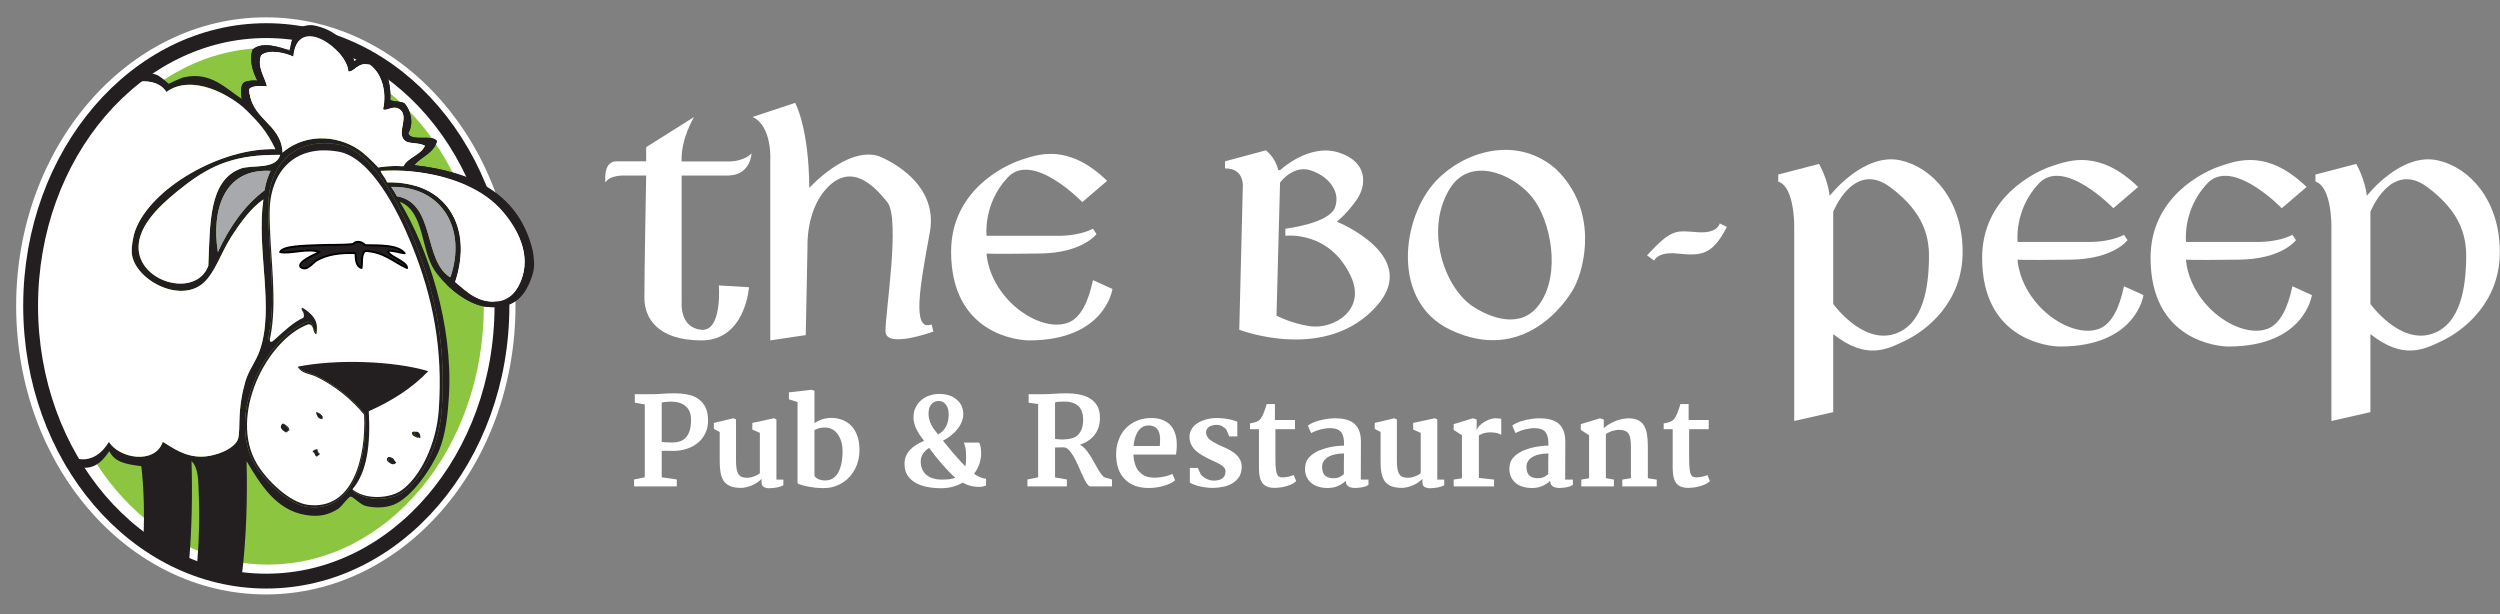 <?xml version="1.0" encoding="UTF-8" standalone="no"?><!DOCTYPE svg PUBLIC "-//W3C//DTD SVG 1.1//EN" "http://www.w3.org/Graphics/SVG/1.1/DTD/svg11.dtd"><svg width="100%" height="100%" viewBox="0 0 647 159" version="1.1" xmlns="http://www.w3.org/2000/svg" xmlns:xlink="http://www.w3.org/1999/xlink" xml:space="preserve" xmlns:serif="http://www.serif.com/" style="fill-rule:evenodd;clip-rule:evenodd;stroke-linejoin:round;stroke-miterlimit:2;"><rect x="0" y="0" width="647" height="159" fill="#808080" stroke="none"/><g><g><path d="M164.1,124.089l2.771,-0.567l0,-18.861l-2.582,-0.441l0,-2.204l4.849,0c0.661,0 1.448,-0.032 2.393,-0.126c0.913,-0.063 1.921,-0.095 2.991,-0.095c1.197,0 2.33,0.095 3.401,0.315c1.071,0.189 1.984,0.567 2.771,1.102c0.787,0.536 1.385,1.26 1.858,2.141c0.441,0.914 0.692,2.079 0.692,3.464c0,1.291 -0.251,2.425 -0.755,3.401c-0.473,0.976 -1.134,1.795 -1.953,2.456c-0.85,0.661 -1.794,1.165 -2.896,1.511c-1.102,0.347 -2.268,0.504 -3.496,0.504c-0.692,-0.031 -1.259,-0.031 -1.731,-0.031c-0.441,0 -0.851,0.031 -1.165,0.031l0,6.833l3.904,0.567l0,1.795l-11.052,0l0,-1.795Zm7.148,-9.73c0.409,0.063 0.881,0.126 1.416,0.126c0.504,0.032 0.977,0.032 1.386,0.032c0.598,0 1.228,-0.095 1.795,-0.252c0.567,-0.189 1.102,-0.473 1.543,-0.914c0.441,-0.44 0.787,-1.039 1.07,-1.794c0.252,-0.756 0.378,-1.701 0.378,-2.834c0,-0.819 -0.094,-1.543 -0.346,-2.141c-0.252,-0.599 -0.598,-1.103 -1.071,-1.48c-0.441,-0.41 -1.007,-0.693 -1.637,-0.882c-0.661,-0.189 -1.386,-0.283 -2.173,-0.283c-0.157,0 -0.378,0 -0.598,0.031c-0.189,0 -0.409,0.032 -0.63,0.032c-0.22,0.031 -0.441,0.062 -0.63,0.094c-0.189,0.031 -0.378,0.063 -0.503,0.094l0,10.171Z" style="fill:#fff;fill-rule:nonzero;"/><path d="M186.262,111.809l-1.511,-0.819l0,-1.543l5.038,-1.197l0.693,0.284l0,10.674c0,0.756 0.031,1.417 0.126,1.952c0.063,0.567 0.22,1.04 0.409,1.417c0.221,0.347 0.504,0.63 0.85,0.819c0.378,0.158 0.819,0.252 1.386,0.252c0.346,0 0.692,-0.031 1.039,-0.094c0.346,-0.095 0.693,-0.189 0.976,-0.315c0.315,-0.095 0.598,-0.252 0.819,-0.378c0.252,-0.158 0.441,-0.284 0.566,-0.409l0,-10.423l-1.952,-0.85l0,-1.732l5.574,-1.197l0.661,0.284l0,15.586l1.795,0l0,1.449c-0.158,0.094 -0.378,0.22 -0.662,0.315c-0.283,0.094 -0.598,0.189 -0.913,0.252c-0.346,0.063 -0.692,0.126 -1.07,0.157c-0.378,0.032 -0.725,0.063 -1.071,0.063c-0.567,0 -1.008,-0.126 -1.385,-0.346c-0.378,-0.252 -0.536,-0.63 -0.536,-1.197l0,-0.882c-0.378,0.378 -0.755,0.725 -1.228,1.008c-0.441,0.283 -0.881,0.535 -1.385,0.724c-0.473,0.189 -0.945,0.347 -1.417,0.441c-0.472,0.126 -0.913,0.158 -1.323,0.158c-1.133,0 -2.046,-0.158 -2.739,-0.441c-0.724,-0.315 -1.291,-0.756 -1.7,-1.323c-0.378,-0.598 -0.662,-1.322 -0.819,-2.172c-0.158,-0.851 -0.221,-1.827 -0.221,-2.929l0,-7.588Z" style="fill:#fff;fill-rule:nonzero;"/><path d="M206.402,104.062l-2.236,-0.724l0,-1.795l5.857,-0.661l0.756,0.252l0,8.376c0.504,-0.346 1.133,-0.661 1.858,-0.945c0.724,-0.252 1.605,-0.409 2.582,-0.409c0.913,0 1.794,0.157 2.676,0.472c0.85,0.315 1.637,0.787 2.299,1.449c0.692,0.661 1.228,1.543 1.637,2.613c0.409,1.039 0.598,2.362 0.598,3.905c0,1.259 -0.22,2.487 -0.661,3.684c-0.441,1.165 -1.07,2.204 -1.858,3.086c-0.818,0.913 -1.794,1.606 -2.928,2.141c-1.165,0.535 -2.425,0.819 -3.81,0.819c-0.787,0 -1.543,-0.063 -2.299,-0.126c-0.755,-0.095 -1.448,-0.221 -2.078,-0.347c-0.63,-0.126 -1.134,-0.252 -1.574,-0.409c-0.441,-0.126 -0.693,-0.252 -0.819,-0.378l0,-21.003Zm4.377,19.019c0.126,0.347 0.441,0.63 0.944,0.882c0.473,0.252 1.134,0.378 1.921,0.378c0.536,0 1.071,-0.126 1.575,-0.347c0.503,-0.251 0.976,-0.661 1.385,-1.196c0.409,-0.567 0.756,-1.323 1.008,-2.236c0.252,-0.913 0.409,-2.047 0.441,-3.4c0.031,-1.166 -0.095,-2.142 -0.347,-2.96c-0.283,-0.851 -0.63,-1.512 -1.07,-2.047c-0.41,-0.535 -0.914,-0.913 -1.48,-1.165c-0.536,-0.221 -1.102,-0.347 -1.638,-0.347c-0.661,0 -1.196,0.063 -1.669,0.221c-0.44,0.126 -0.818,0.283 -1.07,0.441l0,11.776Z" style="fill:#fff;fill-rule:nonzero;"/><path d="M234.093,120.058c0,-0.755 0.126,-1.448 0.378,-2.046c0.252,-0.599 0.629,-1.134 1.07,-1.606c0.441,-0.473 0.976,-0.913 1.606,-1.291c0.598,-0.347 1.26,-0.724 1.984,-1.039c-0.347,-0.441 -0.661,-0.913 -1.008,-1.386c-0.315,-0.472 -0.598,-0.944 -0.881,-1.48c-0.252,-0.504 -0.473,-1.007 -0.599,-1.574c-0.157,-0.535 -0.252,-1.102 -0.22,-1.669c0,-1.008 0.189,-1.889 0.598,-2.614c0.378,-0.755 0.882,-1.385 1.512,-1.889c0.629,-0.504 1.322,-0.881 2.109,-1.133c0.819,-0.252 1.638,-0.378 2.456,-0.378c0.945,0 1.795,0.126 2.551,0.378c0.787,0.252 1.417,0.629 1.952,1.102c0.567,0.472 0.976,1.007 1.26,1.637c0.283,0.63 0.44,1.323 0.44,2.047c0,0.756 -0.157,1.448 -0.44,2.11c-0.252,0.692 -0.662,1.322 -1.134,1.889c-0.472,0.598 -1.039,1.133 -1.669,1.637c-0.63,0.504 -1.322,0.913 -2.015,1.291c0.378,0.504 0.819,1.039 1.322,1.638c0.504,0.598 1.04,1.228 1.543,1.826c0.536,0.598 1.039,1.196 1.543,1.732c0.504,0.535 0.913,1.007 1.291,1.354l0.095,0.094c0.094,-0.441 0.157,-0.881 0.157,-1.322c0.032,-0.441 0.032,-0.851 0.032,-1.228c0,-1.008 -0.063,-1.827 -0.221,-2.425c-0.157,-0.598 -0.252,-1.008 -0.378,-1.165l3.968,0c0.063,0.094 0.126,0.22 0.189,0.378c0.063,0.126 0.094,0.315 0.157,0.535c0.063,0.252 0.095,0.504 0.126,0.819c0.032,0.315 0.063,0.661 0.063,1.07c0,0.441 -0.031,0.882 -0.126,1.323c-0.063,0.472 -0.189,0.913 -0.346,1.385c-0.158,0.441 -0.346,0.882 -0.567,1.323c-0.22,0.441 -0.504,0.85 -0.819,1.228c1.134,0.787 2.173,1.228 3.118,1.291l0,1.763c-0.347,0.158 -0.787,0.252 -1.26,0.315c-0.504,0.032 -1.039,0.032 -1.574,-0.031c-0.535,-0.063 -1.039,-0.158 -1.543,-0.315c-0.535,-0.158 -1.102,-0.41 -1.669,-0.724c-0.756,0.44 -1.606,0.818 -2.55,1.07c-0.945,0.252 -1.984,0.378 -3.118,0.378c-1.259,0 -2.456,-0.126 -3.589,-0.346c-1.166,-0.252 -2.142,-0.599 -3.023,-1.102c-0.85,-0.504 -1.543,-1.165 -2.047,-1.953c-0.504,-0.787 -0.724,-1.763 -0.724,-2.897Zm8.722,-7.62c0.945,-0.566 1.637,-1.291 2.078,-2.141c0.409,-0.85 0.63,-1.921 0.63,-3.117c0,-0.378 -0.063,-0.756 -0.126,-1.134c-0.095,-0.409 -0.22,-0.755 -0.441,-1.102c-0.189,-0.315 -0.441,-0.598 -0.787,-0.819c-0.346,-0.22 -0.756,-0.346 -1.26,-0.346c-0.283,0 -0.535,0.063 -0.85,0.126c-0.283,0.095 -0.535,0.252 -0.787,0.472c-0.252,0.221 -0.441,0.504 -0.63,0.851c-0.189,0.377 -0.283,0.818 -0.315,1.354c-0.063,0.661 0,1.291 0.158,1.889c0.157,0.598 0.346,1.133 0.598,1.606c0.283,0.504 0.567,0.944 0.882,1.322c0.315,0.41 0.598,0.756 0.85,1.039Zm-4.534,6.991c0,0.85 0.157,1.574 0.472,2.172c0.283,0.599 0.693,1.071 1.197,1.449c0.503,0.378 1.102,0.661 1.763,0.818c0.661,0.189 1.322,0.252 2.047,0.252c0.692,0 1.354,-0.031 1.92,-0.094c0.599,-0.095 1.102,-0.221 1.575,-0.378c-0.504,-0.441 -1.071,-0.945 -1.669,-1.574c-0.598,-0.63 -1.197,-1.291 -1.826,-2.016c-0.599,-0.692 -1.197,-1.417 -1.795,-2.141c-0.567,-0.724 -1.071,-1.385 -1.512,-2.015c-0.661,0.441 -1.165,0.945 -1.574,1.511c-0.378,0.567 -0.598,1.228 -0.598,2.016Z" style="fill:#fff;fill-rule:nonzero;"/><path d="M265.898,124.089l2.771,-0.567l0,-18.956l-2.456,-0.346l0,-2.204l3.715,0c1.039,0 2.078,-0.032 3.086,-0.126c1.039,-0.063 1.984,-0.095 2.897,-0.095c1.259,0 2.424,0.095 3.464,0.315c1.07,0.221 2.015,0.567 2.802,1.071c0.756,0.472 1.385,1.133 1.826,1.921c0.441,0.818 0.662,1.794 0.662,2.991c0,1.732 -0.441,3.18 -1.323,4.377c-0.882,1.165 -2.173,2.047 -3.873,2.645c0.472,0.22 0.913,0.535 1.322,1.007c0.441,0.473 0.819,0.977 1.197,1.575c0.378,0.567 0.756,1.196 1.102,1.826c0.346,0.63 0.693,1.228 1.008,1.795c0.315,0.535 0.63,1.039 0.944,1.448c0.315,0.41 0.599,0.693 0.914,0.819l1.826,0.504l0,1.795l-5.574,0c-0.22,0 -0.472,-0.158 -0.692,-0.441c-0.252,-0.284 -0.504,-0.661 -0.756,-1.165c-0.252,-0.473 -0.504,-1.008 -0.787,-1.638c-0.252,-0.598 -0.535,-1.228 -0.819,-1.857c-0.283,-0.63 -0.567,-1.26 -0.882,-1.858c-0.314,-0.63 -0.629,-1.165 -0.976,-1.638c-0.315,-0.472 -0.661,-0.85 -1.007,-1.133c-0.378,-0.284 -0.725,-0.409 -1.102,-0.378l-2.142,0.032l0,7.746l3.055,0.535l0,1.795l-10.202,0l0,-1.795Zm7.147,-10.486c0.189,0.032 0.41,0.063 0.662,0.063c0.283,0.032 0.535,0.032 0.818,0.063l0.819,0c0.252,-0.031 0.504,-0.031 0.724,-0.063c0.536,-0.031 1.071,-0.126 1.606,-0.315c0.504,-0.157 0.945,-0.44 1.354,-0.85c0.378,-0.378 0.693,-0.913 0.945,-1.543c0.22,-0.661 0.346,-1.448 0.346,-2.393c0,-0.629 -0.063,-1.228 -0.252,-1.795c-0.157,-0.566 -0.441,-1.07 -0.818,-1.511c-0.378,-0.409 -0.914,-0.756 -1.543,-0.976c-0.662,-0.252 -1.449,-0.378 -2.425,-0.346c-0.378,0 -0.787,0 -1.196,0.031c-0.41,0 -0.756,0.063 -1.04,0.189l0,9.446Z" style="fill:#fff;fill-rule:nonzero;"/><path d="M288.858,117.539c0,-1.291 0.189,-2.519 0.63,-3.652c0.409,-1.134 1.008,-2.141 1.795,-2.96c0.787,-0.85 1.732,-1.512 2.834,-1.984c1.133,-0.504 2.361,-0.756 3.747,-0.756c1.102,0 2.047,0.126 2.865,0.441c0.819,0.315 1.512,0.724 2.079,1.291c0.535,0.567 0.944,1.228 1.228,2.015c0.314,0.819 0.472,1.701 0.503,2.677c0.032,0.63 0,1.197 -0.031,1.7c-0.063,0.473 -0.126,0.913 -0.158,1.323l-11.02,0l0,0.157c0.063,1.039 0.252,1.953 0.535,2.677c0.283,0.755 0.661,1.354 1.165,1.795c0.472,0.472 1.008,0.818 1.637,1.039c0.63,0.22 1.291,0.315 2.016,0.315c0.377,0 0.755,0 1.196,-0.063c0.41,-0.032 0.85,-0.095 1.26,-0.189c0.409,-0.063 0.818,-0.158 1.196,-0.284c0.41,-0.126 0.756,-0.283 1.071,-0.441l0.724,1.669c-0.346,0.284 -0.787,0.567 -1.322,0.819c-0.504,0.252 -1.071,0.472 -1.701,0.63c-0.598,0.189 -1.259,0.315 -1.952,0.409c-0.661,0.095 -1.354,0.126 -2.015,0.126c-1.323,-0.031 -2.519,-0.22 -3.527,-0.63c-1.039,-0.409 -1.921,-1.007 -2.613,-1.763c-0.725,-0.724 -1.26,-1.637 -1.606,-2.708c-0.378,-1.071 -0.536,-2.299 -0.536,-3.653Zm11.305,-2.109c0.031,-0.441 0.063,-0.882 0.063,-1.354c0.031,-0.473 0,-0.945 -0.063,-1.386c-0.063,-0.441 -0.189,-0.85 -0.378,-1.228c-0.189,-0.346 -0.441,-0.661 -0.788,-0.881c-0.22,-0.158 -0.472,-0.252 -0.755,-0.347c-0.284,-0.094 -0.63,-0.126 -0.976,-0.126c-0.63,0 -1.134,0.126 -1.606,0.41c-0.441,0.283 -0.85,0.661 -1.165,1.133c-0.315,0.504 -0.567,1.071 -0.756,1.7c-0.189,0.662 -0.315,1.354 -0.378,2.079l6.802,0Z" style="fill:#fff;fill-rule:nonzero;"/><path d="M307.939,121.098l2.047,0l0.819,1.763c0.188,0.157 0.377,0.346 0.566,0.504c0.221,0.189 0.441,0.315 0.693,0.472c0.252,0.126 0.504,0.252 0.819,0.346c0.315,0.095 0.629,0.158 1.007,0.189c1.039,0.032 1.827,-0.126 2.425,-0.535c0.567,-0.409 0.85,-1.039 0.85,-1.826c0,-0.347 -0.094,-0.693 -0.346,-0.976c-0.221,-0.284 -0.536,-0.536 -0.913,-0.788c-0.41,-0.252 -0.851,-0.472 -1.354,-0.692c-0.504,-0.252 -1.008,-0.473 -1.543,-0.725c-0.662,-0.315 -1.323,-0.661 -1.953,-1.039c-0.629,-0.346 -1.165,-0.755 -1.668,-1.228c-0.473,-0.472 -0.851,-0.976 -1.134,-1.574c-0.283,-0.567 -0.409,-1.26 -0.409,-2.015c0,-0.567 0.126,-1.071 0.346,-1.543c0.189,-0.441 0.472,-0.85 0.819,-1.197c0.346,-0.378 0.755,-0.661 1.196,-0.913c0.473,-0.252 0.945,-0.472 1.449,-0.63c0.504,-0.157 1.007,-0.283 1.543,-0.378c0.535,-0.063 1.007,-0.126 1.48,-0.126c0.566,0 1.102,0 1.637,0.063c0.535,0.063 1.071,0.126 1.543,0.221c0.504,0.094 0.944,0.189 1.354,0.315c0.409,0.126 0.724,0.22 1.007,0.346l0,3.81l-2.078,0l-0.787,-1.826c-0.283,-0.315 -0.63,-0.567 -1.008,-0.787c-0.409,-0.252 -0.881,-0.378 -1.448,-0.378c-0.378,0 -0.724,0.031 -1.039,0.126c-0.347,0.063 -0.63,0.157 -0.882,0.346c-0.252,0.158 -0.472,0.346 -0.63,0.598c-0.126,0.221 -0.22,0.504 -0.22,0.851c0,0.409 0.094,0.755 0.283,1.07c0.158,0.315 0.41,0.598 0.725,0.85c0.315,0.252 0.692,0.504 1.102,0.725c0.441,0.22 0.881,0.44 1.322,0.692c0.661,0.284 1.354,0.599 2.047,0.913c0.661,0.347 1.291,0.693 1.858,1.134c0.535,0.409 1.007,0.913 1.354,1.511c0.346,0.567 0.535,1.26 0.535,2.079c0,0.944 -0.22,1.763 -0.598,2.456c-0.41,0.661 -0.945,1.228 -1.638,1.669c-0.692,0.44 -1.48,0.755 -2.393,0.976c-0.944,0.189 -1.92,0.315 -2.928,0.315c-0.504,0 -1.008,-0.032 -1.512,-0.095c-0.535,-0.063 -1.039,-0.126 -1.542,-0.252c-0.504,-0.094 -1.008,-0.252 -1.48,-0.409c-0.473,-0.158 -0.914,-0.378 -1.323,-0.598l0,-3.81Z" style="fill:#fff;fill-rule:nonzero;"/><path d="M325.82,111.084l-2.33,0l0,-1.511c0.347,-0.063 0.662,-0.126 0.945,-0.189c0.283,-0.063 0.535,-0.157 0.756,-0.22c0.22,-0.095 0.409,-0.221 0.598,-0.347c0.157,-0.094 0.346,-0.283 0.472,-0.472c0.126,-0.158 0.252,-0.378 0.41,-0.661c0.126,-0.252 0.251,-0.567 0.409,-0.914c0.126,-0.346 0.252,-0.692 0.378,-1.07c0.157,-0.378 0.252,-0.756 0.346,-1.134l2.141,0l0,4.125l5.196,0l0,2.393l-5.07,0l0,6.518c0,1.291 0.032,2.33 0.063,3.118c0.063,0.787 0.158,1.385 0.284,1.794c0.157,0.41 0.346,0.693 0.566,0.819c0.252,0.158 0.536,0.221 0.945,0.221c0.22,0 0.472,-0.032 0.756,-0.063c0.283,-0.032 0.567,-0.095 0.818,-0.126c0.284,-0.063 0.504,-0.126 0.756,-0.221c0.221,-0.063 0.41,-0.157 0.535,-0.22l0.662,1.574c-0.221,0.252 -0.567,0.504 -0.976,0.724c-0.41,0.189 -0.851,0.378 -1.354,0.536c-0.504,0.157 -1.039,0.283 -1.606,0.378c-0.567,0.063 -1.102,0.126 -1.669,0.126c-0.724,0 -1.354,-0.095 -1.889,-0.315c-0.504,-0.189 -0.914,-0.504 -1.228,-0.913c-0.315,-0.41 -0.567,-0.945 -0.693,-1.606c-0.158,-0.63 -0.221,-1.417 -0.221,-2.299l0,-10.045Z" style="fill:#fff;fill-rule:nonzero;"/><path d="M337.849,120.31c0.094,-0.661 0.378,-1.228 0.756,-1.732c0.409,-0.472 0.881,-0.913 1.479,-1.291c0.567,-0.377 1.197,-0.692 1.89,-0.913c0.692,-0.252 1.385,-0.472 2.109,-0.629c0.693,-0.126 1.354,-0.252 2.016,-0.315c0.661,-0.063 1.228,-0.095 1.732,-0.095l0,-0.598c0,-0.787 -0.095,-1.449 -0.284,-1.984c-0.157,-0.504 -0.409,-0.913 -0.724,-1.196c-0.346,-0.284 -0.724,-0.473 -1.165,-0.599c-0.441,-0.094 -0.945,-0.157 -1.512,-0.157c-0.503,0 -1.007,0.063 -1.48,0.157c-0.503,0.063 -0.944,0.189 -1.353,0.315c-0.441,0.126 -0.819,0.252 -1.134,0.41c-0.346,0.126 -0.63,0.283 -0.85,0.409l-0.85,-1.952c0.251,-0.221 0.629,-0.441 1.102,-0.662c0.472,-0.22 1.039,-0.44 1.669,-0.598c0.629,-0.189 1.291,-0.346 2.046,-0.441c0.724,-0.126 1.48,-0.189 2.267,-0.189c0.945,0 1.827,0.095 2.614,0.284c0.819,0.189 1.511,0.504 2.11,0.944c0.598,0.473 1.07,1.071 1.417,1.858c0.314,0.756 0.503,1.764 0.503,2.96l-0.031,9.824l1.984,0l0,1.386c-0.221,0.126 -0.473,0.252 -0.756,0.378c-0.283,0.094 -0.598,0.157 -0.913,0.22c-0.315,0.063 -0.63,0.126 -0.945,0.126c-0.315,0.032 -0.598,0.063 -0.882,0.063c-0.22,0 -0.44,-0.031 -0.692,-0.063c-0.284,-0.031 -0.536,-0.126 -0.787,-0.22c-0.252,-0.126 -0.441,-0.315 -0.63,-0.536c-0.158,-0.22 -0.252,-0.535 -0.252,-0.913l0,-0.157c-0.535,0.535 -1.165,0.976 -1.952,1.322c-0.756,0.378 -1.701,0.567 -2.803,0.567c-1.102,0 -2.047,-0.189 -2.834,-0.504c-0.787,-0.315 -1.417,-0.755 -1.889,-1.322c-0.472,-0.567 -0.787,-1.197 -0.945,-1.89c-0.189,-0.724 -0.189,-1.479 -0.031,-2.267Zm4.314,0.536c0,1.102 0.283,1.857 0.881,2.33c0.599,0.472 1.449,0.661 2.551,0.567c0.441,-0.032 0.85,-0.158 1.228,-0.347c0.346,-0.22 0.693,-0.441 0.976,-0.661l0,-2.708c0.032,-0.882 0.032,-1.763 0.032,-2.677c-0.378,0 -0.788,0.032 -1.197,0.063c-0.441,0.032 -0.85,0.126 -1.26,0.221c-0.44,0.094 -0.85,0.22 -1.228,0.409c-0.377,0.189 -0.724,0.378 -1.007,0.63c-0.315,0.283 -0.535,0.567 -0.724,0.945c-0.189,0.346 -0.252,0.755 -0.252,1.228Z" style="fill:#fff;fill-rule:nonzero;"/><path d="M357.294,111.809l-1.512,-0.819l0,-1.543l5.038,-1.197l0.693,0.284l0,10.674c0,0.756 0.032,1.417 0.126,1.952c0.063,0.567 0.22,1.04 0.409,1.417c0.221,0.347 0.504,0.63 0.851,0.819c0.377,0.158 0.818,0.252 1.385,0.252c0.346,0 0.693,-0.031 1.039,-0.094c0.347,-0.095 0.693,-0.189 0.976,-0.315c0.315,-0.095 0.599,-0.252 0.819,-0.378c0.252,-0.158 0.441,-0.284 0.567,-0.409l0,-10.423l-1.953,-0.85l0,-1.732l5.574,-1.197l0.661,0.284l0,15.586l1.795,0l0,1.449c-0.158,0.094 -0.378,0.22 -0.661,0.315c-0.284,0.094 -0.599,0.189 -0.913,0.252c-0.347,0.063 -0.693,0.126 -1.071,0.157c-0.378,0.032 -0.724,0.063 -1.071,0.063c-0.566,0 -1.007,-0.126 -1.385,-0.346c-0.378,-0.252 -0.535,-0.63 -0.535,-1.197l0,-0.882c-0.378,0.378 -0.756,0.725 -1.228,1.008c-0.441,0.283 -0.882,0.535 -1.386,0.724c-0.472,0.189 -0.945,0.347 -1.417,0.441c-0.472,0.126 -0.913,0.158 -1.322,0.158c-1.134,0 -2.047,-0.158 -2.74,-0.441c-0.724,-0.315 -1.291,-0.756 -1.7,-1.323c-0.378,-0.598 -0.661,-1.322 -0.819,-2.172c-0.157,-0.851 -0.22,-1.827 -0.22,-2.929l0,-7.588Z" style="fill:#fff;fill-rule:nonzero;"/><path d="M376.21,124.12l2.141,-0.346l0,-11.147l-2.141,-1.354l0,-1.511l5.007,-1.512l0.944,0.315l0,2.74c0.158,-0.441 0.41,-0.819 0.788,-1.197c0.377,-0.378 0.818,-0.693 1.259,-0.944c0.472,-0.284 0.945,-0.504 1.417,-0.662c0.504,-0.157 0.945,-0.252 1.323,-0.252c0.346,0 0.661,0.032 0.976,0.063c0.283,0 0.472,0.063 0.598,0.095l0,4.125c-0.283,-0.189 -0.693,-0.347 -1.165,-0.473c-0.472,-0.094 -0.976,-0.157 -1.512,-0.157c-0.409,0 -0.787,0 -1.133,0.063c-0.315,0.063 -0.598,0.126 -0.882,0.189c-0.252,0.094 -0.472,0.189 -0.63,0.283c-0.188,0.095 -0.346,0.158 -0.472,0.252l0,10.99l3.936,0.44l0,1.764l-10.454,0l0,-1.764Z" style="fill:#fff;fill-rule:nonzero;"/><path d="M390.739,120.31c0.094,-0.661 0.378,-1.228 0.756,-1.732c0.409,-0.472 0.881,-0.913 1.48,-1.291c0.566,-0.377 1.196,-0.692 1.889,-0.913c0.693,-0.252 1.385,-0.472 2.11,-0.629c0.692,-0.126 1.354,-0.252 2.015,-0.315c0.661,-0.063 1.228,-0.095 1.732,-0.095l0,-0.598c0,-0.787 -0.095,-1.449 -0.284,-1.984c-0.157,-0.504 -0.409,-0.913 -0.724,-1.196c-0.346,-0.284 -0.724,-0.473 -1.165,-0.599c-0.441,-0.094 -0.945,-0.157 -1.511,-0.157c-0.504,0 -1.008,0.063 -1.48,0.157c-0.504,0.063 -0.945,0.189 -1.354,0.315c-0.441,0.126 -0.819,0.252 -1.134,0.41c-0.346,0.126 -0.63,0.283 -0.85,0.409l-0.85,-1.952c0.252,-0.221 0.629,-0.441 1.102,-0.662c0.472,-0.22 1.039,-0.44 1.669,-0.598c0.629,-0.189 1.291,-0.346 2.046,-0.441c0.725,-0.126 1.48,-0.189 2.267,-0.189c0.945,0 1.827,0.095 2.614,0.284c0.819,0.189 1.511,0.504 2.11,0.944c0.598,0.473 1.07,1.071 1.417,1.858c0.315,0.756 0.503,1.764 0.503,2.96l-0.031,9.824l1.984,0l0,1.386c-0.221,0.126 -0.473,0.252 -0.756,0.378c-0.283,0.094 -0.598,0.157 -0.913,0.22c-0.315,0.063 -0.63,0.126 -0.945,0.126c-0.315,0.032 -0.598,0.063 -0.881,0.063c-0.221,0 -0.441,-0.031 -0.693,-0.063c-0.284,-0.031 -0.535,-0.126 -0.787,-0.22c-0.252,-0.126 -0.441,-0.315 -0.63,-0.536c-0.158,-0.22 -0.252,-0.535 -0.252,-0.913l0,-0.157c-0.535,0.535 -1.165,0.976 -1.952,1.322c-0.756,0.378 -1.701,0.567 -2.803,0.567c-1.102,0 -2.046,-0.189 -2.834,-0.504c-0.787,-0.315 -1.417,-0.755 -1.889,-1.322c-0.472,-0.567 -0.787,-1.197 -0.945,-1.89c-0.189,-0.724 -0.189,-1.479 -0.031,-2.267Zm4.314,0.536c0,1.102 0.283,1.857 0.881,2.33c0.599,0.472 1.449,0.661 2.551,0.567c0.441,-0.032 0.85,-0.158 1.228,-0.347c0.346,-0.22 0.693,-0.441 0.976,-0.661l0,-2.708c0.032,-0.882 0.032,-1.763 0.032,-2.677c-0.378,0 -0.788,0.032 -1.197,0.063c-0.441,0.032 -0.85,0.126 -1.259,0.221c-0.441,0.094 -0.851,0.22 -1.228,0.409c-0.378,0.189 -0.725,0.378 -1.008,0.63c-0.315,0.283 -0.535,0.567 -0.724,0.945c-0.189,0.346 -0.252,0.755 -0.252,1.228Z" style="fill:#fff;fill-rule:nonzero;"/><path d="M409.239,124.12l2.015,-0.346l0,-11.147l-2.141,-1.354l0,-1.511l4.975,-1.512l0.976,0.315l0,2.236c0.378,-0.346 0.819,-0.661 1.291,-0.976c0.504,-0.315 1.04,-0.567 1.606,-0.819c0.567,-0.22 1.134,-0.409 1.701,-0.535c0.598,-0.126 1.165,-0.189 1.732,-0.221c0.944,0 1.763,0.158 2.424,0.441c0.63,0.284 1.165,0.724 1.574,1.323c0.378,0.598 0.662,1.322 0.819,2.204c0.158,0.882 0.252,1.921 0.252,3.117l0,8.439l2.299,0.346l0,1.764l-8.911,0l0,-1.764l2.235,-0.377l0,-7.778c0,-0.882 -0.031,-1.637 -0.126,-2.236c-0.063,-0.598 -0.22,-1.07 -0.472,-1.448c-0.252,-0.378 -0.567,-0.661 -1.008,-0.819c-0.44,-0.157 -1.007,-0.22 -1.7,-0.22c-0.189,0 -0.441,0.031 -0.693,0.094c-0.252,0.032 -0.535,0.126 -0.818,0.189c-0.284,0.095 -0.567,0.221 -0.851,0.347c-0.283,0.125 -0.566,0.283 -0.818,0.472l0,11.399l2.078,0.377l0,1.764l-8.439,0l0,-1.764Z" style="fill:#fff;fill-rule:nonzero;"/><path d="M432.893,111.084l-2.331,0l0,-1.511c0.347,-0.063 0.662,-0.126 0.945,-0.189c0.283,-0.063 0.535,-0.157 0.756,-0.22c0.22,-0.095 0.409,-0.221 0.598,-0.347c0.158,-0.094 0.346,-0.283 0.472,-0.472c0.126,-0.158 0.252,-0.378 0.41,-0.661c0.126,-0.252 0.252,-0.567 0.409,-0.914c0.126,-0.346 0.252,-0.692 0.378,-1.07c0.157,-0.378 0.252,-0.756 0.346,-1.134l2.141,0l0,4.125l5.196,0l0,2.393l-5.07,0l0,6.518c0,1.291 0.032,2.33 0.063,3.118c0.063,0.787 0.158,1.385 0.284,1.794c0.157,0.41 0.346,0.693 0.567,0.819c0.251,0.158 0.535,0.221 0.944,0.221c0.221,0 0.473,-0.032 0.756,-0.063c0.283,-0.032 0.567,-0.095 0.819,-0.126c0.283,-0.063 0.503,-0.126 0.755,-0.221c0.221,-0.063 0.41,-0.157 0.536,-0.22l0.661,1.574c-0.221,0.252 -0.567,0.504 -0.976,0.724c-0.41,0.189 -0.85,0.378 -1.354,0.536c-0.504,0.157 -1.039,0.283 -1.606,0.378c-0.567,0.063 -1.102,0.126 -1.669,0.126c-0.724,0 -1.354,-0.095 -1.889,-0.315c-0.504,-0.189 -0.913,-0.504 -1.228,-0.913c-0.315,-0.41 -0.567,-0.945 -0.693,-1.606c-0.157,-0.63 -0.22,-1.417 -0.22,-2.299l0,-10.045Z" style="fill:#fff;fill-rule:nonzero;"/></g><g id="peep"><path id="p" d="M599.238,45.173l10.554,-2.753c0,0 2.239,3.846 2.753,8.259c0,0 8.741,-11.314 18.353,-9.177c8.204,1.824 15.93,10.228 16.059,23.401c0.132,13.365 -9.408,20.717 -15.141,23.401c-4.208,1.969 -9.702,5.041 -18.354,-1.836l0,20.189l-10.094,2.294l0,-50.472c0,0 0.11,-10.18 -4.13,-11.471l0,-1.835Zm14.224,33.495l0,-23.86c0,0 5.261,-13.381 14.683,-6.423c9.422,6.958 10.28,13.78 10.095,19.271c-0.186,5.49 -0.945,16.45 -9.177,18.85c-8.233,2.4 -15.601,-7.838 -15.601,-7.838Z" style="fill:#fff;"/><path id="e" d="M533.166,89.68c-2.667,0.003 -20.189,-1.498 -20.189,-22.942c0,-15.771 13.632,-22.341 18.354,-23.859c4.296,-1.381 11.978,-4.205 22.024,5.506l-6.424,5.506c0,0 -12.803,-13.284 -19.271,-6.424c-6.468,6.86 -5.506,15.142 -5.506,15.142l18.353,0c0,0 5.231,0.203 9.177,-1.836l0.918,1.377c0,0 -3.546,4.909 -14.683,5.047c-13.501,0.167 -13.765,0 -13.765,0c0,0 0.085,5.997 5.506,11.93c4.307,4.713 10.898,7.722 15.6,5.965c3.231,-1.207 5.273,-5.437 6.424,-11.012l5.047,2.294c0,0 -1.82,13.29 -21.565,13.306Z" style="fill:#fff;"/><path id="e1" serif:id="e" d="M576.755,89.68c-2.666,0.003 -20.188,-1.498 -20.188,-22.942c0,-15.771 13.632,-22.341 18.353,-23.859c4.297,-1.381 11.979,-4.205 22.024,5.506l-6.423,5.506c0,0 -12.804,-13.284 -19.272,-6.424c-6.467,6.86 -5.506,15.142 -5.506,15.142l18.354,0c0,0 5.231,0.203 9.177,-1.836l0.917,1.377c0,0 -3.546,4.909 -14.683,5.047c-13.5,0.167 -13.765,0 -13.765,0c0,0 0.086,5.997 5.506,11.93c4.307,4.713 10.899,7.722 15.601,5.965c3.23,-1.207 5.273,-5.437 6.424,-11.012l5.047,2.294c0,0 -1.821,13.29 -21.566,13.306Z" style="fill:#fff;"/><path id="p1" serif:id="p" d="M460.211,45.173l10.553,-2.753c0,0 2.239,3.846 2.753,8.259c0,0 8.741,-11.314 18.354,-9.177c8.204,1.824 15.93,10.228 16.059,23.401c0.131,13.365 -9.409,20.717 -15.142,23.401c-4.207,1.969 -9.701,5.041 -18.353,-1.836l0,20.189l-10.095,2.294l0,-50.472c0,0 0.111,-10.18 -4.129,-11.471l0,-1.835Zm14.224,33.495l0,-23.86c0,0 5.261,-13.381 14.683,-6.423c9.421,6.958 10.279,13.78 10.094,19.271c-0.185,5.49 -0.944,16.45 -9.177,18.85c-8.232,2.4 -15.6,-7.838 -15.6,-7.838Z" style="fill:#fff;"/></g><g id="bo-" serif:id="bo~"><path id="_-" serif:id="~" d="M426.256,66.074l1.836,1.376c0,0 0.784,-2.351 5.965,-1.835c6.032,0.601 9.047,0.612 12.847,-6.883l-1.835,-0.917c0,0 -0.449,2.608 -5.506,2.294c-5.681,-0.354 -6.67,-1.24 -13.307,5.965Z" style="fill:#fff;"/><path id="o" d="M371.655,46.802c7.103,-7.534 20.325,-11.669 30.283,-3.67c0.271,0.217 0.547,0.422 0.789,0.657c11.023,10.704 7.38,25.461 4.717,30.544c-2.19,4.181 -13.35,19.952 -32.118,11.012c-15.361,-7.318 -12.64,-29.029 -3.671,-38.543Zm9.635,32.578c-7.554,-4.882 -12.725,-20.116 -5.964,-30.742c5.127,-8.06 15.955,-3.926 21.106,2.294c4.871,5.882 7.756,20.024 1.835,27.989c-4.839,6.511 -12.812,3.15 -16.977,0.459Z" style="fill:#fff;"/><path id="b" d="M317.034,41.747l10.573,-2.839c0,0 2.47,1.804 3.211,5.141l0.459,0c0,0 7.435,-7.024 15.142,-4.588c7.707,2.436 7.327,8.567 4.588,12.389c-2.738,3.821 -5.047,5.506 -5.047,5.506c0,0 21.632,8.701 10.553,21.565c-13.076,15.182 -35.789,6.424 -35.789,6.424l0.918,-37.166c0,0 0.382,-4.654 -4.589,-4.588l-0.019,-1.844Zm13.326,39.927l0.917,-34.413c0,0 3.305,-4.598 7.801,-3.212c4.598,1.419 7.982,5.444 6.423,9.636c-1.559,4.192 -12.847,5.506 -12.847,5.506l0,1.835c0,0 11.446,-1.473 16.977,10.554c3.981,8.655 -4.478,13.698 -10.553,12.847c-4.911,-0.688 -8.718,-2.753 -8.718,-2.753Z" style="fill:#fff;"/></g><g id="the"><path id="t" d="M167.229,38.084l12.389,-7.8c0,0 -3.484,5.708 -3.212,11.506l11.93,0c0,0 3.816,0.214 6.158,-2.077c0,0 -0.17,5.686 -6.158,5.713c-5.073,0.022 -11.93,0 -11.93,0l0,33.036c0,0 -0.467,6.315 5.047,6.883c5.515,0.568 4.589,-11.471 4.589,-11.471l7.8,0.459c0,0 -0.912,13.828 -12.389,13.765c-11.476,-0.064 -14.683,-5.954 -14.683,-11.012c0,-7.342 0.459,-31.66 0.459,-31.66l-5.506,0c0,0 -3.927,-0.224 -5.047,1.835c0,0 -0.693,-5.466 2.753,-5.506l7.8,0l0,-3.671Z" style="fill:#fff;"/><path id="h" d="M199.348,88.098l0,-46.343c0,0 0.636,-9.131 -4.589,-11.471l11.013,-3.67c0,0 3.557,6.186 3.67,22.024c0,0 9.688,-10.735 17.895,-8.259c0,0 15.855,5.856 13.306,19.73c-2.549,13.873 -4.738,25.802 0.459,23.859l0.459,1.835c0,0 -12.262,4.514 -12.389,0c-0.126,-4.514 3.927,-29.196 0.459,-33.495c-3.284,-4.071 -9.171,-10.43 -15.6,-3.67c-5.495,5.777 -5.048,15.141 -5.048,15.141l-0.458,22.942l-9.177,1.377Z" style="fill:#fff;"/><path id="e2" serif:id="e" d="M266.338,88.098c-2.667,0.002 -20.189,-1.499 -20.189,-22.942c0,-15.771 13.632,-22.342 18.354,-23.86c4.296,-1.381 11.978,-4.204 22.024,5.506l-6.424,5.506c0,0 -12.803,-13.283 -19.271,-6.423c-6.468,6.859 -5.506,15.141 -5.506,15.141l18.353,0c0,0 5.231,0.203 9.177,-1.835l0.918,1.376c0,0 -3.546,4.91 -14.683,5.048c-13.501,0.167 -13.765,0 -13.765,0c0,0 0.085,5.997 5.506,11.929c4.307,4.714 10.898,7.723 15.6,5.965c3.231,-1.206 5.273,-5.436 6.424,-11.012l5.047,2.294c0,0 -1.82,13.29 -21.565,13.307Z" style="fill:#fff;"/></g><g id="Barnsley"><ellipse cx="68.793" cy="79.163" rx="64.613" ry="74.675" style="fill:#fff;"/><ellipse cx="68.794" cy="79.163" rx="60.376" ry="70.438" style="fill:#fff;"/><ellipse cx="69.31" cy="79.266" rx="55.905" ry="66.851" style="fill:#8cc641;"/><g><path d="M70.02,44.226c-12.22,-0.716 -15.34,10.389 -13.632,21.002c2.958,-6.345 6.723,-11.924 12.083,-15.973c0.279,-1.906 0.858,-3.52 1.549,-5.029m-35.01,15.381c3.999,-10.908 22.125,-21.418 36.249,-21.001c-1.973,-4.133 -4.405,-7.67 -8.315,-10.105c-3.241,-4.223 -13.428,-9.491 -19.878,-4.684c-2.722,-4.456 -10.916,-2.885 -13.409,0.685c-20.054,17.409 -30.816,70.444 -11.429,91.847c1.545,1.706 9.626,-1.317 9.965,-2.02c2.625,4.331 11.91,5.952 13.942,0c2.544,1.565 5.636,3.846 9.915,3.846c3.724,0 8.857,-2.083 9.585,-4.692c0.306,-1.106 0.298,-3.573 0.33,-4.773c0.096,-3.73 0.663,-7.029 1.549,-10.058c0.824,-2.816 2.711,-5.096 3.718,-7.986c3.845,-11.051 -0.942,-26.087 0.929,-39.045c-3.104,2.15 -5.716,5.641 -8.365,9.761c-2.509,3.904 -4.186,9.223 -7.126,11.832c-6.293,5.578 -18.311,-1.15 -18.59,-7.986c-0.055,-1.328 0.294,-3.894 0.93,-5.621m37.489,-19.522c-11.219,-0.13 -17.558,2.381 -24.787,7.986c-5.081,3.938 -11.036,9.082 -11.773,14.791c-1.289,9.979 14.757,14.676 17.971,5.915c0.479,-10.87 0.055,-22.045 8.365,-25.143c2.866,-1.067 9.17,0.385 10.224,-3.549m31.912,2.958c1.224,-2.381 4.449,-2.855 5.577,-5.325c-2.345,-1.227 -5.078,0.027 -5.886,-2.366c-0.745,-2.203 1.923,-5.989 -1.24,-7.395c-1.633,-0.464 -2.971,0.89 -3.718,0.296c1.1,-4.848 -0.576,-9.471 -3.408,-11.536c-3.145,-0.787 -4.056,1.976 -5.577,1.775c-0.236,-5.534 -13.146,-15.191 -14.252,-3.845c-1.899,-0.935 -6.447,-2.08 -8.365,-0.296c-1.031,3.067 0.951,5.516 1.549,7.986c-1.798,-0.139 -3.768,-0.31 -4.539,0.53c-0.013,7.995 8.251,8.941 8.567,16.626c6.562,-5.614 15.565,-4.194 20.758,0c1.788,1.441 4.027,3.846 4.027,3.846c0,0 3.294,-0.586 6.507,-0.296m9.914,63.004c1.147,-16.307 -1.517,-29.901 -7.125,-43.778c-3.811,-9.426 -10.959,-23.353 -19.52,-24.846c-11.934,-2.088 -18.304,5.673 -18.279,16.269c0.024,11.495 2.24,23.338 0.092,33.424c-0.164,1.341 0.682,0.707 1.147,0.296c2.389,-2.136 4.97,-4.658 7.745,-5.916c0.589,-1.37 -1.04,-2.135 -0.309,-2.662c2.321,1.396 4.663,3.455 3.718,7.099c-1.121,-0.508 -0.428,-2.748 -2.17,-2.662c-11.088,4.156 -21.132,24.238 -13.632,36.974c2.454,4.162 8.549,10.306 13.632,10.945c11.957,1.496 15.418,-12.734 14.873,-23.96c-3.343,-4.099 -7.944,-7.773 -12.703,-10.056c-1.659,-0.8 -3.978,-0.835 -4.958,-2.662c10.432,-2.09 25.586,-1.542 34.701,1.183c-4.266,4.504 -9.678,7.912 -15.801,10.649c0.505,8.76 -0.433,16.15 -4.337,20.705c3.362,2.875 9.892,2.499 13.012,0.295c5.007,-3.54 9.283,-12.302 9.914,-21.297m2.222,-34.247c4.35,-12.589 -2.224,-23.714 -15.318,-23.433c0.843,1.213 1.112,1.687 1.484,2.426c10.03,1.712 6.702,16.618 13.834,21.007m19.299,-2.706c0.729,-7.026 -4.944,-13.453 -8.056,-16.269c-7.07,-6.407 -18.385,-9.279 -29.306,-8.593c0.579,1.322 1.053,1.458 1.732,2.973c14.76,-0.334 22.466,10.926 17.554,25.615c2.947,2.379 6.096,5.95 11.57,5.147c3.966,-0.582 6.122,-5.161 6.506,-8.873m2.026,-3.571l0,4.141c-1.836,5.896 -4.95,10.462 -11.772,9.762c-5.457,-0.562 -11.114,-5.733 -13.633,-9.465c-3.635,-5.389 -2.562,-15.181 -8.986,-17.748c7.359,12.148 13.804,31.83 12.704,50.284c-0.267,4.476 -0.802,9.774 -2.479,13.903c-1.93,4.751 -7.213,12.388 -11.773,14.198c-2.504,0.991 -5.432,0.835 -7.436,0.296c-1.292,-0.349 -3.132,-2.401 -3.718,-2.367c-0.728,0.042 -2.178,2.504 -3.408,3.254c-2.247,1.367 -4.577,2.127 -8.366,1.479c-7.505,-1.286 -11.478,-7.699 -15.182,-13.901c0.249,9.689 -0.083,20.199 -1.235,29.676c-0.201,-0.044 -0.412,-0.068 -0.645,-0.065c-3.706,0.065 -7.399,-1.325 -10.955,-2.692c0.545,-6.19 0.715,-12.736 0.443,-18.637c-0.124,-2.672 0.034,-6.594 -1.859,-8.282c0.26,8.394 0.089,17.465 -0.639,26.135c-0.731,-0.269 -1.457,-0.532 -2.171,-0.762c-2.306,-0.746 -4.573,-1.346 -6.495,-2.852c-1.205,-0.946 -2.026,-2.159 -3.092,-3.188c0.205,-5.792 0.074,-12.448 -0.598,-18.045c-3.993,-0.526 -6.79,-0.969 -8.283,-3.879c-1.974,2.869 -4.319,5.431 -9.227,3.774l-1.573,-1.782c-0.39,-0.25 -10.819,-24.103 -8.282,-48.544c2.602,-25.079 19.472,-45.662 20.214,-45.818c1.831,-2.885 6.61,-6.852 11.161,-5.019c0.948,0.382 3.095,2.299 3.095,2.299c0,0 2.992,-1.485 4.03,-1.707c6.9,-1.485 10.743,2.96 14.872,5.62c-0.319,-2.083 -0.322,-4.008 0.93,-4.437c0.814,-0.307 1.903,-0.355 3.098,-0.296c-1.022,-1.97 -2.231,-5.052 -1.239,-7.986c2.222,-2.245 7.17,-0.734 9.605,0.296c0.467,-2.612 0.95,-5.206 3.098,-6.212l2.479,0c5.62,1.141 9.391,4.046 11.153,8.874c6.333,-3.869 9.719,3.704 9.295,10.057c1.023,0.503 2.825,0.26 3.718,0.887c1.611,1.802 2.441,5.277 0.929,7.692c0.747,2.342 6.244,0.15 7.436,2.069c-0.83,3.148 -4.08,3.991 -5.886,6.213c16.281,1.806 27.255,8.684 30.672,22.775" style="fill:#231f20;fill-rule:nonzero;"/><path d="M127.79,52.825c3.112,2.816 8.785,9.244 8.056,16.269c-0.384,3.712 -2.54,8.29 -6.507,8.873c-5.473,0.802 -8.622,-2.769 -11.569,-5.146c4.912,-14.689 -2.794,-25.951 -17.555,-25.616c-0.678,-1.515 -1.152,-1.65 -1.731,-2.972c10.921,-0.687 22.236,2.185 29.306,8.592" style="fill:#fff;fill-rule:nonzero;"/><path d="M101.229,48.367c13.094,-0.281 19.668,10.844 15.318,23.433c-7.132,-4.39 -3.804,-19.295 -13.834,-21.007c-0.372,-0.739 -0.641,-1.213 -1.484,-2.426" style="fill:#a7a9ac;fill-rule:nonzero;"/><path d="M74.667,111.372c-0.109,-0.982 -0.929,-1.285 -1.548,-1.775c-1.064,1.05 -0.038,1.756 0.928,2.366c0.066,-0.334 0.345,-0.461 0.62,-0.591m7.436,6.803c0.004,-0.394 0.543,-0.272 0.62,-0.592c-0.415,-0.195 -0.576,-0.632 -0.62,-1.183c-0.576,0.039 -1.035,0.192 -1.239,0.592c0.796,0.026 0.443,1.153 1.239,1.183m1.24,-9.762c0.56,-0.685 -0.639,-1.582 -1.55,-1.774c0.199,0.893 0.484,1.707 1.55,1.774m17.66,10.058c-1.422,0.751 0.787,2.556 1.549,1.183c-0.62,-0.299 -0.49,-1.311 -1.549,-1.183m4.337,-49.102c0.05,-1.731 -4.771,-2.935 -4.957,-4.438c1.797,-0.138 2.788,0.492 4.337,0.592c-1.855,-2.174 -6.168,-1.999 -10.224,-2.07c-0.576,-0.805 -2.321,-1.334 -3.098,-0.296c-2.686,0.316 -5.983,0.148 -9.295,0.296c-2.928,0.127 -8.984,0.174 -9.604,1.775c2.578,0.582 7.073,-1.13 10.224,0c-1.747,0.828 -5.716,2.579 -4.957,3.845c1.688,1.319 3.008,-1.05 4.337,-1.775c2.585,-1.414 5.859,-1.972 9.914,-1.775c0.034,1.74 0.149,3.408 1.55,3.846c0.241,-1.121 -0.208,-3.447 0.929,-4.438c4.905,0.25 7.34,2.852 10.844,4.438m3.408,44.074c0.264,-1.246 -0.718,-2.186 -1.549,-1.48c-0.022,1.006 0.911,1.1 1.549,1.48m-1.549,-51.174c5.608,13.877 8.273,27.471 7.126,43.778c-0.631,8.995 -4.907,17.757 -9.914,21.297c-3.12,2.204 -9.651,2.58 -13.013,-0.295c3.904,-4.555 4.842,-11.945 4.337,-20.705c6.123,-2.737 11.535,-6.145 15.801,-10.649c-9.114,-2.725 -24.268,-3.273 -34.701,-1.183c0.981,1.827 3.3,1.862 4.958,2.662c4.76,2.283 9.36,5.957 12.703,10.056c0.545,11.226 -2.916,25.457 -14.872,23.96c-5.084,-0.639 -11.178,-6.783 -13.632,-10.945c-7.501,-12.736 2.543,-32.818 13.632,-36.974c1.742,-0.086 1.048,2.154 2.169,2.662c0.945,-3.644 -1.396,-5.703 -3.718,-7.099c-0.731,0.527 0.899,1.292 0.31,2.662c-2.776,1.258 -5.356,3.78 -7.745,5.916c-0.466,0.411 -1.311,1.045 -1.147,-0.296c2.147,-10.086 -0.068,-21.929 -0.092,-33.424c-0.026,-10.596 6.344,-18.357 18.279,-16.269c8.56,1.493 15.708,15.42 19.519,24.846" style="fill:#231f20;fill-rule:nonzero;"/><rect x="71.79" y="62.745" width="34.082" height="10.063" style="fill:#fff;"/><path d="M74.909,111.341c-0.106,-0.957 -0.905,-1.252 -1.509,-1.73c-1.036,1.023 -0.037,1.713 0.905,2.307c0.064,-0.326 0.336,-0.45 0.604,-0.577m7.246,6.633c0.004,-0.383 0.529,-0.265 0.605,-0.577c-0.405,-0.19 -0.562,-0.617 -0.605,-1.153c-0.561,0.037 -1.009,0.187 -1.207,0.576c0.776,0.026 0.432,1.125 1.207,1.154m1.209,-9.517c0.545,-0.669 -0.623,-1.543 -1.511,-1.73c0.194,0.871 0.472,1.664 1.511,1.73m17.209,9.806c-1.385,0.732 0.767,2.491 1.509,1.153c-0.603,-0.291 -0.477,-1.278 -1.509,-1.153m4.226,-47.872c0.049,-1.688 -4.648,-2.861 -4.83,-4.327c1.751,-0.135 2.717,0.479 4.227,0.577c-1.809,-2.119 -6.011,-1.949 -9.964,-2.018c-0.561,-0.785 -2.261,-1.301 -3.019,-0.289c-2.617,0.309 -5.83,0.144 -9.058,0.289c-2.853,0.124 -8.755,0.17 -9.359,1.73c2.512,0.568 6.893,-1.101 9.964,0c-1.703,0.808 -5.571,2.515 -4.831,3.749c1.645,1.286 2.931,-1.024 4.226,-1.73c2.519,-1.379 5.71,-1.923 9.662,-1.731c0.033,1.696 0.144,3.322 1.51,3.75c0.235,-1.093 -0.202,-3.361 0.905,-4.327c4.78,0.243 7.153,2.781 10.567,4.327m3.322,42.969c0.257,-1.214 -0.7,-2.131 -1.51,-1.442c-0.021,0.981 0.887,1.073 1.51,1.442m-1.51,-49.891c5.465,13.529 8.062,26.783 6.945,42.681c-0.616,8.77 -4.783,17.312 -9.662,20.764c-3.04,2.148 -9.405,2.515 -12.681,-0.288c3.804,-4.442 4.719,-11.646 4.227,-20.187c5.966,-2.668 11.24,-5.99 15.398,-10.382c-8.882,-2.656 -23.65,-3.19 -33.816,-1.154c0.955,1.782 3.216,1.817 4.831,2.596c4.639,2.226 9.122,5.808 12.379,9.805c0.532,10.944 -2.841,24.819 -14.492,23.359c-4.955,-0.623 -10.893,-6.613 -13.285,-10.67c-7.31,-12.418 2.478,-31.996 13.285,-36.049c1.697,-0.083 1.021,2.1 2.113,2.596c0.921,-3.553 -1.36,-5.56 -3.623,-6.921c-0.712,0.514 0.876,1.26 0.303,2.595c-2.706,1.226 -5.221,3.685 -7.548,5.768c-0.454,0.401 -1.278,1.018 -1.118,-0.289c2.092,-9.833 -0.066,-21.38 -0.09,-32.587c-0.025,-10.33 6.183,-17.897 17.813,-15.861c8.342,1.456 15.307,15.033 19.021,24.224" style="fill:#fff;fill-rule:nonzero;"/><path d="M107.2,111.963c0.83,-0.707 1.812,0.234 1.548,1.479c-0.638,-0.379 -1.57,-0.473 -1.548,-1.479" style="fill:#231f20;fill-rule:nonzero;"/><path d="M109.988,37.719c-1.128,2.47 -4.353,2.943 -5.577,5.324c-3.213,-0.29 -6.507,0.296 -6.507,0.296c0,0 -2.24,-2.405 -4.027,-3.846c-5.193,-4.194 -14.197,-5.614 -20.758,0c-0.317,-7.684 -8.58,-8.631 -8.567,-16.626c0.771,-0.84 2.741,-0.668 4.538,-0.53c-0.597,-2.47 -2.58,-4.919 -1.548,-7.986c1.917,-1.784 6.465,-0.639 8.365,0.296c1.106,-11.347 14.016,-1.689 14.252,3.845c1.521,0.201 2.432,-2.562 5.576,-1.775c2.833,2.065 4.509,6.688 3.409,11.536c0.746,0.595 2.085,-0.76 3.718,-0.296c3.163,1.406 0.495,5.192 1.24,7.396c0.807,2.393 3.54,1.138 5.886,2.366" style="fill:#fff;fill-rule:nonzero;"/><path d="M100.383,64.932c0.186,1.502 5.007,2.706 4.958,4.437c-3.505,-1.586 -5.94,-4.188 -10.844,-4.437c-1.138,0.99 -0.688,3.315 -0.93,4.437c-1.4,-0.438 -1.515,-2.106 -1.549,-3.846c-4.056,-0.197 -7.33,0.361 -9.915,1.775c-1.328,0.725 -2.648,3.094 -4.337,1.775c-0.759,-1.266 3.21,-3.017 4.957,-3.845c-3.15,-1.131 -7.646,0.583 -10.224,0c0.62,-1.601 6.677,-1.648 9.604,-1.775c3.312,-0.148 6.61,0.02 9.296,-0.296c0.776,-1.038 2.522,-0.508 3.098,0.296c4.055,0.071 8.368,-0.104 10.224,2.07c-1.55,-0.1 -2.541,-0.73 -4.338,-0.591" style="fill:#231f20;fill-rule:nonzero;stroke:#000;stroke-width:0.5px;"/><path d="M102.553,119.654c-0.762,1.372 -2.971,-0.432 -1.549,-1.183c1.059,-0.128 0.929,0.884 1.549,1.183" style="fill:#231f20;fill-rule:nonzero;"/><path d="M81.794,106.639c0.911,0.192 2.11,1.088 1.549,1.774c-1.065,-0.067 -1.35,-0.881 -1.549,-1.774" style="fill:#231f20;fill-rule:nonzero;"/><path d="M82.723,117.584c-0.077,0.319 -0.616,0.198 -0.62,0.591c-0.796,-0.03 -0.443,-1.157 -1.239,-1.183c0.203,-0.399 0.663,-0.553 1.239,-0.591c0.043,0.549 0.205,0.987 0.62,1.183" style="fill:#231f20;fill-rule:nonzero;"/><path d="M73.119,109.597c0.619,0.491 1.439,0.793 1.548,1.775c-0.275,0.13 -0.553,0.257 -0.62,0.591c-0.966,-0.609 -1.992,-1.316 -0.928,-2.366" style="fill:#231f20;fill-rule:nonzero;"/><path d="M47.712,48.071c7.229,-5.605 13.568,-8.116 24.787,-7.986c-1.054,3.934 -7.358,2.482 -10.224,3.55c-8.31,3.096 -7.885,14.272 -8.365,25.142c-3.214,8.762 -19.26,4.065 -17.971,-5.916c0.737,-5.708 6.693,-10.853 11.773,-14.79" style="fill:#fff;fill-rule:nonzero;"/><path d="M71.259,38.606c-14.124,-0.417 -32.25,10.092 -36.249,21.002c-0.636,1.727 -0.985,4.292 -0.93,5.62c0.279,6.836 12.296,13.565 18.59,7.986c2.94,-2.609 4.617,-7.927 7.126,-11.832c2.649,-4.12 5.261,-7.611 8.365,-9.761c-1.871,12.959 2.916,27.994 -0.929,39.045c-1.007,2.89 -2.894,5.17 -3.718,7.987c-0.886,3.028 -1.453,6.327 -1.549,10.056c-0.032,1.201 -0.024,3.668 -0.33,4.774c-0.728,2.609 -5.861,4.692 -9.585,4.692c-4.279,0 -7.371,-2.281 -9.915,-3.846c-2.032,5.952 -11.317,4.331 -13.942,0c-3.735,6.538 -10.719,5.617 -12.691,-0.077c-3.302,-1.932 -10.393,-27.793 -6.29,-50.327c4.005,-21.999 19.64,-39.669 20.221,-39.517c2.494,-3.57 10.911,-5.046 13.632,-0.592c6.451,-4.806 16.743,0.837 20.562,4.566c3.569,3.484 5.659,6.092 7.632,10.224" style="fill:#fff;fill-rule:nonzero;"/><path d="M56.388,65.228c-1.708,-10.613 1.412,-21.718 13.632,-21.002c-0.691,1.509 -1.271,3.123 -1.55,5.029c-5.36,4.049 -9.124,9.628 -12.082,15.973" style="fill:#a7a9ac;fill-rule:nonzero;"/></g><path d="M129.906,79.158c0,-39.314 -27.328,-71.233 -60.99,-71.233c-33.662,0 -60.991,31.919 -60.991,71.233c0,39.314 27.329,71.232 60.991,71.232c33.662,0 60.99,-31.918 60.99,-71.232Z" style="fill:none;stroke:#231f20;stroke-width:3.84px;stroke-linejoin:miter;stroke-miterlimit:4;"/><g><path d="M137.872,64.849c0.29,1.739 0.635,4.022 -0.015,6.108c-1.837,5.895 -4.935,9.17 -11.758,8.469c-3.768,-0.388 -7.631,-2.973 -10.49,-5.766c0.219,-0.508 0.235,-1.094 0.071,-1.659c0.56,-0.058 1.099,-0.269 1.493,-0.627c1.391,-1.263 1.369,-2.795 1.276,-4.508c-0.084,-1.49 0.483,-3.014 0.385,-4.554c-0.125,-1.992 -0.435,-5.065 -2.243,-6.349c-1.423,-3.416 -5.066,-6.504 -8.831,-7.001c-0.003,-0.009 -0.01,-0.015 -0.013,-0.024c-0.059,-0.284 -0.129,-0.565 -0.211,-0.846c9.854,2.881 14.24,12.944 10.241,24.921c2.943,2.378 5.946,5.735 11.42,4.934c3.966,-0.583 6.122,-5.161 6.507,-8.874c0.728,-7.025 -4.503,-13.612 -7.612,-16.428c-5.569,-5.044 -14.092,-7.724 -22.605,-8.372c-0.453,-0.508 -0.955,-0.94 -1.494,-1.266c-0.056,-0.032 -0.115,-0.068 -0.171,-0.1c0.205,0.027 0.4,0.071 0.589,0.136c1.224,-2.382 4.449,-2.854 5.577,-5.324c-2.346,-1.228 -5.079,0.027 -5.886,-2.366c-0.745,-2.205 1.923,-5.991 -1.24,-7.396c-1.633,-0.463 -2.972,0.891 -3.718,0.297c1.1,-4.849 -0.576,-9.472 -3.409,-11.537c-3.144,-0.786 -4.055,1.976 -5.576,1.775c-0.236,-5.535 -13.146,-15.192 -14.252,-3.845c-1.9,-0.935 -6.448,-2.079 -8.365,-0.296c-1.032,3.068 0.951,5.517 1.548,7.987c-1.797,-0.139 -3.576,-0.022 -4.523,0.617c-0.698,0.472 0.297,2.53 0.623,3.476c-0.914,-0.169 -1.797,-0.425 -2.609,-0.873c-0.547,-2.576 -0.005,-4.083 0.933,-4.404c0.814,-0.308 1.902,-0.355 3.097,-0.296c-1.021,-1.97 -2.23,-5.051 -1.239,-7.986c2.222,-2.245 7.171,-0.734 9.606,0.296c0.467,-2.613 0.95,-5.206 3.098,-6.212c0.979,-0.388 2.178,-0.583 3.165,-0.383c5.62,1.142 8.704,4.43 10.467,9.257c6.333,-3.87 9.719,3.703 9.295,10.057c1.023,0.503 2.825,0.26 3.718,0.887c1.611,1.801 2.441,5.277 0.929,7.691c0.747,2.342 6.244,0.15 7.436,2.071c-0.83,3.147 -4.08,3.99 -5.886,6.211c16.28,1.807 27.255,8.01 30.672,22.102Z" style="fill:#231f20;fill-rule:nonzero;"/><path d="M128.092,52.644c3.11,2.816 8.34,9.403 7.612,16.429c-0.385,3.713 -2.54,8.291 -6.506,8.874c-5.475,0.801 -8.478,-2.556 -11.421,-4.934c3.999,-11.977 -0.387,-22.04 -10.24,-24.921c-0.418,-1.426 -1.134,-2.783 -2.05,-3.819c8.513,0.649 17.036,3.328 22.605,8.371" style="fill:#fff;fill-rule:nonzero;"/><path d="M112.476,67.417c-0.007,0.002 -0.016,0.002 -0.022,0.005l-0.028,0.01c-0.059,-0.163 -0.102,-0.341 -0.124,-0.527c0.062,0.171 0.121,0.339 0.174,0.512" style="fill:#231f20;fill-rule:nonzero;"/><path d="M109.988,37.719c-1.128,2.47 -4.353,2.943 -5.577,5.324c-0.189,-0.065 -0.384,-0.109 -0.589,-0.136l-0.003,0c-1.069,-0.588 -2.345,-0.87 -3.507,-1.228c-1.595,-0.491 -2.714,-1.794 -3.786,-2.945c-2.039,-2.186 -4.573,-3.761 -7.402,-4.846c-3.045,-1.168 -6.172,-2.168 -9.242,-3.289c-3.164,-1.154 -6.391,-2.772 -9.689,-3.491c-1.605,-0.351 -3.355,-0.372 -5.003,-0.676c-0.326,-0.947 -0.964,-2.991 -0.623,-3.476c0.771,-0.843 2.726,-0.757 4.523,-0.619c-0.597,-2.47 -2.58,-4.919 -1.548,-7.986c1.917,-1.784 6.465,-0.639 8.365,0.296c1.106,-11.347 14.016,-1.689 14.252,3.845c1.521,0.201 2.432,-2.562 5.576,-1.775c2.833,2.065 4.509,6.688 3.409,11.536c0.746,0.595 2.085,-0.76 3.718,-0.296c3.163,1.406 0.495,5.192 1.24,7.396c0.807,2.393 3.54,1.138 5.886,2.366" style="fill:#fff;fill-rule:nonzero;"/></g></g></g></svg>